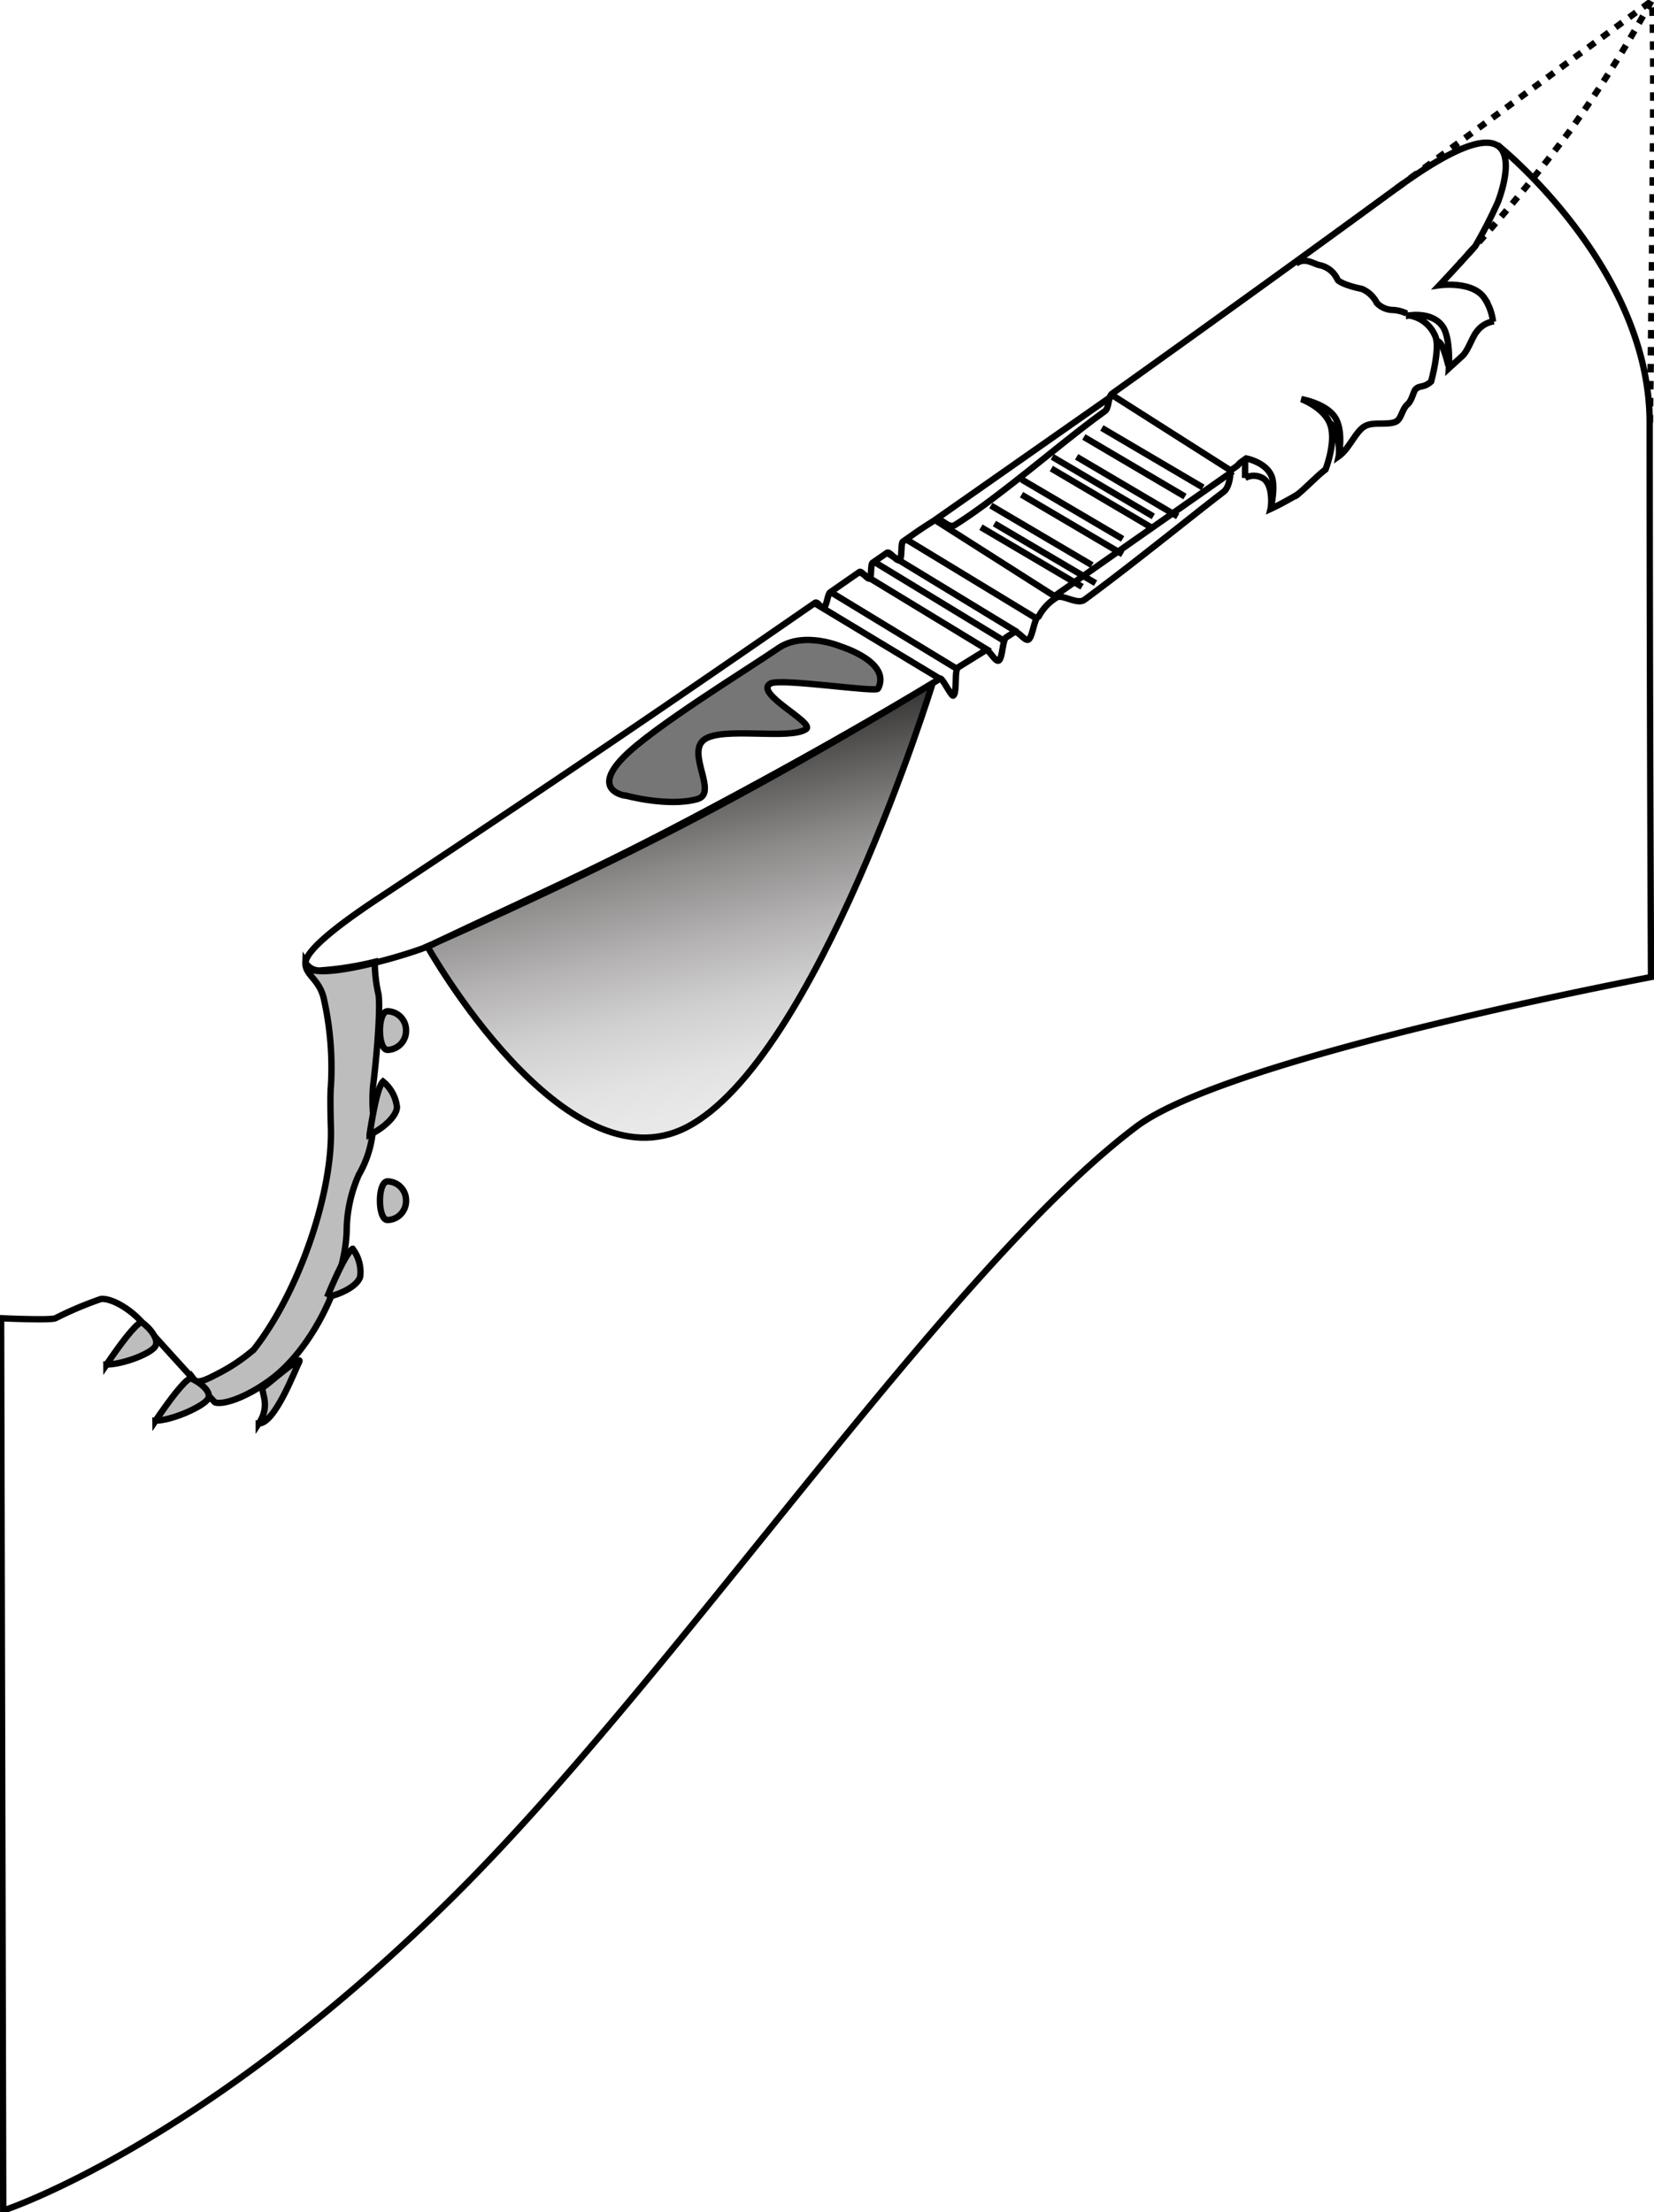 <svg id="Ebene_1" data-name="Ebene 1" xmlns="http://www.w3.org/2000/svg" xmlns:xlink="http://www.w3.org/1999/xlink" width="68.72mm" height="91.92mm" viewBox="0 0 194.8 260.56">
  <defs>
    <style>
      .cls-1, .cls-2, .cls-3 {
        fill: none;
      }

      .cls-1, .cls-2, .cls-3, .cls-4, .cls-5, .cls-6 {
        stroke: #000;
        stroke-width: 0.75px;
      }

      .cls-1 {
        stroke-dasharray: 1;
      }

      .cls-1, .cls-2, .cls-4, .cls-5, .cls-6 {
        fill-rule: evenodd;
      }

      .cls-4 {
        fill: #767676;
      }

      .cls-5 {
        fill: url(#linear-gradient);
      }

      .cls-6 {
        fill: #bdbdbd;
      }
    </style>
    <linearGradient id="linear-gradient" x1="5403.24" y1="5536.21" x2="5381.24" y2="5433.21" gradientTransform="translate(-2038.12 -1966.15) scale(0.43)" gradientUnits="userSpaceOnUse">
      <stop offset="0.01" stop-color="#e9e8e8"/>
      <stop offset="0.11" stop-color="#e3e2e2"/>
      <stop offset="0.27" stop-color="#d1d0d0"/>
      <stop offset="0.44" stop-color="#b4b2b2"/>
      <stop offset="0.64" stop-color="#8b8a89"/>
      <stop offset="0.84" stop-color="#585654"/>
      <stop offset="1" stop-color="#2c2a28"/>
    </linearGradient>
  </defs>
  <title>blade-tip-rubbing-damage</title>
  <g>
    <path class="cls-1" d="M364,306.19l30-22.05c.58-.49-.16,49.66-.16,49.66" transform="translate(-199.52 -284.01)"/>
    <path class="cls-1" d="M394,284.14a147.52,147.52,0,0,1-9.66,15.37A189.73,189.73,0,0,1,371.45,315" transform="translate(-199.52 -284.01)"/>
    <path class="cls-2" d="M346.16,338.36v1.95a2.15,2.15,0,0,1,2.14.06c1.22.81.9,3.37.9,3.37" transform="translate(-199.52 -284.01)"/>
    <path class="cls-2" d="M375.47,321.86a3,3,0,0,0-2,1.18c-.52.59-1,2.14-1.64,2.82-.54.51-1.1,1-1.67,1.53,0,0,.25-3.63-.78-5-1.28-1.7-3.9-1.22-3.9-1.22a4,4,0,0,1,3.13,2.57c.49,1.47-.54,5.21-.54,5.21-.88.79-1.32.4-1.83.91-.26.27-.44,1.35-.94,1.77-.67.56-.73,1.77-1.4,2.06-1.11.47-2.81-.11-3.82.64s-1.72,2.6-2.9,3.43c0,0,.63-3-.45-4.62s-3.95-2.12-3.95-2.12,2.74,1,3.43,3.05-.58,5.25-.58,5.25c-1,.73-2.64,2.51-3.63,3.19" transform="translate(-199.52 -284.01)"/>
    <path class="cls-2" d="M370.1,327.09a16,16,0,0,0-.67-2.17c-.31-.71-.62-.73-.62-.73" transform="translate(-199.52 -284.01)"/>
    <path class="cls-2" d="M357.23,337.75a10.05,10.05,0,0,0-.2-2.3,3.7,3.7,0,0,0-.82-1.6" transform="translate(-199.52 -284.01)"/>
    <path class="cls-2" d="M365.19,320.94a4.26,4.26,0,0,0-1.65-.42,2.64,2.64,0,0,1-1.86-.82,3.53,3.53,0,0,0-1.76-1.66c-1.47-.29-2.76-.79-2.89-1.13a2.94,2.94,0,0,0-2.06-1.66c-.74-.13-1.75-1-2.82-.18" transform="translate(-199.52 -284.01)"/>
    <line class="cls-3" x1="121.98" y1="72.8" x2="106.74" y2="63.54"/>
    <line class="cls-3" x1="119.81" y1="74.46" x2="104.57" y2="65.19"/>
    <line class="cls-3" x1="118.26" y1="75.49" x2="103.02" y2="66.22"/>
    <line class="cls-3" x1="116.61" y1="76.73" x2="101.37" y2="67.46"/>
    <line class="cls-3" x1="112.89" y1="78.9" x2="97.65" y2="69.63"/>
    <line class="cls-3" x1="110.82" y1="80.03" x2="95.99" y2="71.08"/>
    <path class="cls-4" d="M273.2,377.72s5.06,1.39,8.47.41c2.46-.71-1.36-5.43.79-7s10.09.09,12-1.24c1.08-.75-6.28-4.27-4.17-5.38,1.22-.63,12.4,1.08,12.64.62,1.61-3.12-4.34-4.95-4.34-4.95s-4.4-1.9-7.43.2c-3.47,2.39-14.76,9.3-18.19,12.81-3.93,4,.21,4.55.21,4.55Z" transform="translate(-199.52 -284.01)"/>
    <path class="cls-5" d="M309.36,364.49s-13.63,44.31-28.93,52.28c-14.43,7.51-30.58-21.28-30.58-21.28s15.63-6.79,30.38-14.47c15-7.81,29.13-16.53,29.13-16.53Z" transform="translate(-199.52 -284.01)"/>
    <path class="cls-2" d="M375.87,301.07s17.94,14.27,17.94,32.73c0,34,.16,65.3.16,65.3s-49.67,9.37-60.61,17.62c-22.26,16.75-53.85,64.26-80.21,90.47-29.86,29.67-53.25,37.21-53.25,37.21-.18-73-.25-105.11-.25-105.11s5.81.27,6.4,0a42.48,42.48,0,0,1,5.37-2.27c1.21-.1,3.33,1.1,4.76,2.68,2.42,2.7,4.63,5.13,6.21,6.86" transform="translate(-199.52 -284.01)"/>
    <path class="cls-6" d="M222.39,446.56c1.48,1.63,2.42,2.63,2.46,2.65,1.24.35,4.29-.94,6.82-2.9,4.63-3.58,8.51-11.35,8.68-17.35a16.49,16.49,0,0,1,1.45-6.61,12.56,12.56,0,0,0,1.65-5.38v-1.86a20.41,20.41,0,0,1,0-3.09c.61-5,.88-10,.62-11a17,17,0,0,1-.41-3.71,37.12,37.12,0,0,1-6.26,1,1.89,1.89,0,0,1-1.91-.93c-.07,1.51,1.64,1.92,2.17,4.28a37,37,0,0,1,.83,10.34c-.07.53-.07,2.66,0,4.75.26,7.79-3.81,19.54-9.09,26.24a21.18,21.18,0,0,1-4.34,2.89c-1,.52-2.27,1.19-2.67.66Z" transform="translate(-199.52 -284.01)"/>
    <path class="cls-6" d="M212.05,444.77c1.63-2.42,3.36-4.71,4.09-5,.19-.07,2.25,1.72,1.69,2.79-.47.89-3.87,2.19-5.78,2.18Z" transform="translate(-199.52 -284.01)"/>
    <path class="cls-6" d="M217.83,451.38c1.63-2.42,3.37-4.71,4.09-5,.2-.07,2.67,1.3,2.11,2.38-.47.89-4.28,2.6-6.2,2.59Z" transform="translate(-199.52 -284.01)"/>
    <path class="cls-6" d="M230,451.69c1.62-2.43-.11-4.08.62-4.34.19-.07,4.69-4,4.13-2.9-.47.89-2.84,7.24-4.75,7.24Z" transform="translate(-199.52 -284.01)"/>
    <path class="cls-6" d="M238.05,436.8c1.11-2.7,2.35-5.28,3-5.69a4.52,4.52,0,0,1,.89,3.28c-.28,1-2,2-3.9,2.41Z" transform="translate(-199.52 -284.01)"/>
    <path class="cls-6" d="M243.05,417.65c.44-2.88,1-5.69,1.58-6.24a4.54,4.54,0,0,1,1.64,3c0,1-1.49,2.46-3.22,3.27Z" transform="translate(-199.52 -284.01)"/>
    <path class="cls-6" d="M247.34,405.4a2.23,2.23,0,0,1-2.17,2.28c-1.2,0-1.2-4.55,0-4.55a2.22,2.22,0,0,1,2.17,2.27Z" transform="translate(-199.52 -284.01)"/>
    <path class="cls-6" d="M247.34,425.44a2.23,2.23,0,0,1-2.17,2.28c-1.2,0-1.2-4.55,0-4.55a2.22,2.22,0,0,1,2.17,2.27Z" transform="translate(-199.52 -284.01)"/>
    <path class="cls-2" d="M352.47,342.18c-2,1.19-3.31,1.78-3.31,1.78s.63-2.52.13-3.83c-.65-1.68-3-2.12-3-2.12-1.55,1.06-.22.35-1.84,1.41,0,0,0,1.93-.85,2.55-3.11,2.36-11.08,8.83-16.36,12.69-.87.63-2.62-.72-3.31-.25a5.88,5.88,0,0,0-2.07,2.2c-.53.16-.72,2.41-1.19,2.72s-1.24-1.15-1.75-.82l-.9.58c-.42.27-.43,2.45-.86,2.72s-1.18-1.43-1.57-1.19l-3.22,2c-.49.3-.09,3-.58,3.33-.22.13-1.32-2.17-1.54-2-8.92,5.39-18.42,10.71-28,15.79-12.8,6.81-19.81,9.78-31.47,15.34-1.13,1-29,9.49-6.58-5.33,16.62-11,30.38-20.24,51.31-34.73.32-.22.74.76,1.06.54s.44-1.58.71-1.77l3.47-2.41c.25-.17.94.94,1.19.77s.09-1.66.35-1.85l1.69-1.17c.34-.24,1.14,1.08,1.48.85s.12-2,.41-2.18c1.85-1.29,1.77-1.27,3.68-2.48.83-.54,1.6,1.05,2.44.53,5.31-3.32,12.71-9.88,17.65-13.4.54-.38.34-1.7.87-2.08,12.21-8.72,23.68-17,33.42-24.13,17.91-13.06,12,1.58,12,1.58a55.41,55.41,0,0,1-2.65,5.17q-2,2.25-4.23,4.62s3.94-.55,5.31,1.54a6.26,6.26,0,0,1,1,2.76" transform="translate(-199.52 -284.01)"/>
    <line class="cls-3" x1="145.08" y1="55.51" x2="131.05" y2="46.58"/>
    <line class="cls-3" x1="124.46" y1="70.39" x2="110.11" y2="61.25"/>
    <line class="cls-3" x1="115.53" y1="62.1" x2="127.44" y2="69.12"/>
    <line class="cls-3" x1="129.77" y1="50.41" x2="141.68" y2="57.42"/>
    <line class="cls-3" x1="127.65" y1="51.47" x2="139.56" y2="58.49"/>
    <line class="cls-3" x1="126.8" y1="53.81" x2="138.7" y2="60.83"/>
    <line class="cls-3" x1="123.93" y1="53.81" x2="135.83" y2="60.83"/>
    <line class="cls-3" x1="123.82" y1="55.19" x2="135.73" y2="62.21"/>
    <line class="cls-3" x1="120.31" y1="56.47" x2="132.22" y2="63.48"/>
    <line class="cls-3" x1="120.31" y1="58.27" x2="132.22" y2="65.29"/>
    <line class="cls-3" x1="116.7" y1="59.55" x2="128.61" y2="66.57"/>
    <line class="cls-3" x1="117.12" y1="61.67" x2="129.03" y2="68.69"/>
    <line class="cls-3" x1="131.05" y1="46.58" x2="110.11" y2="61.25"/>
    <line class="cls-3" x1="145.2" y1="55.5" x2="124.26" y2="70.17"/>
  </g>
</svg>
